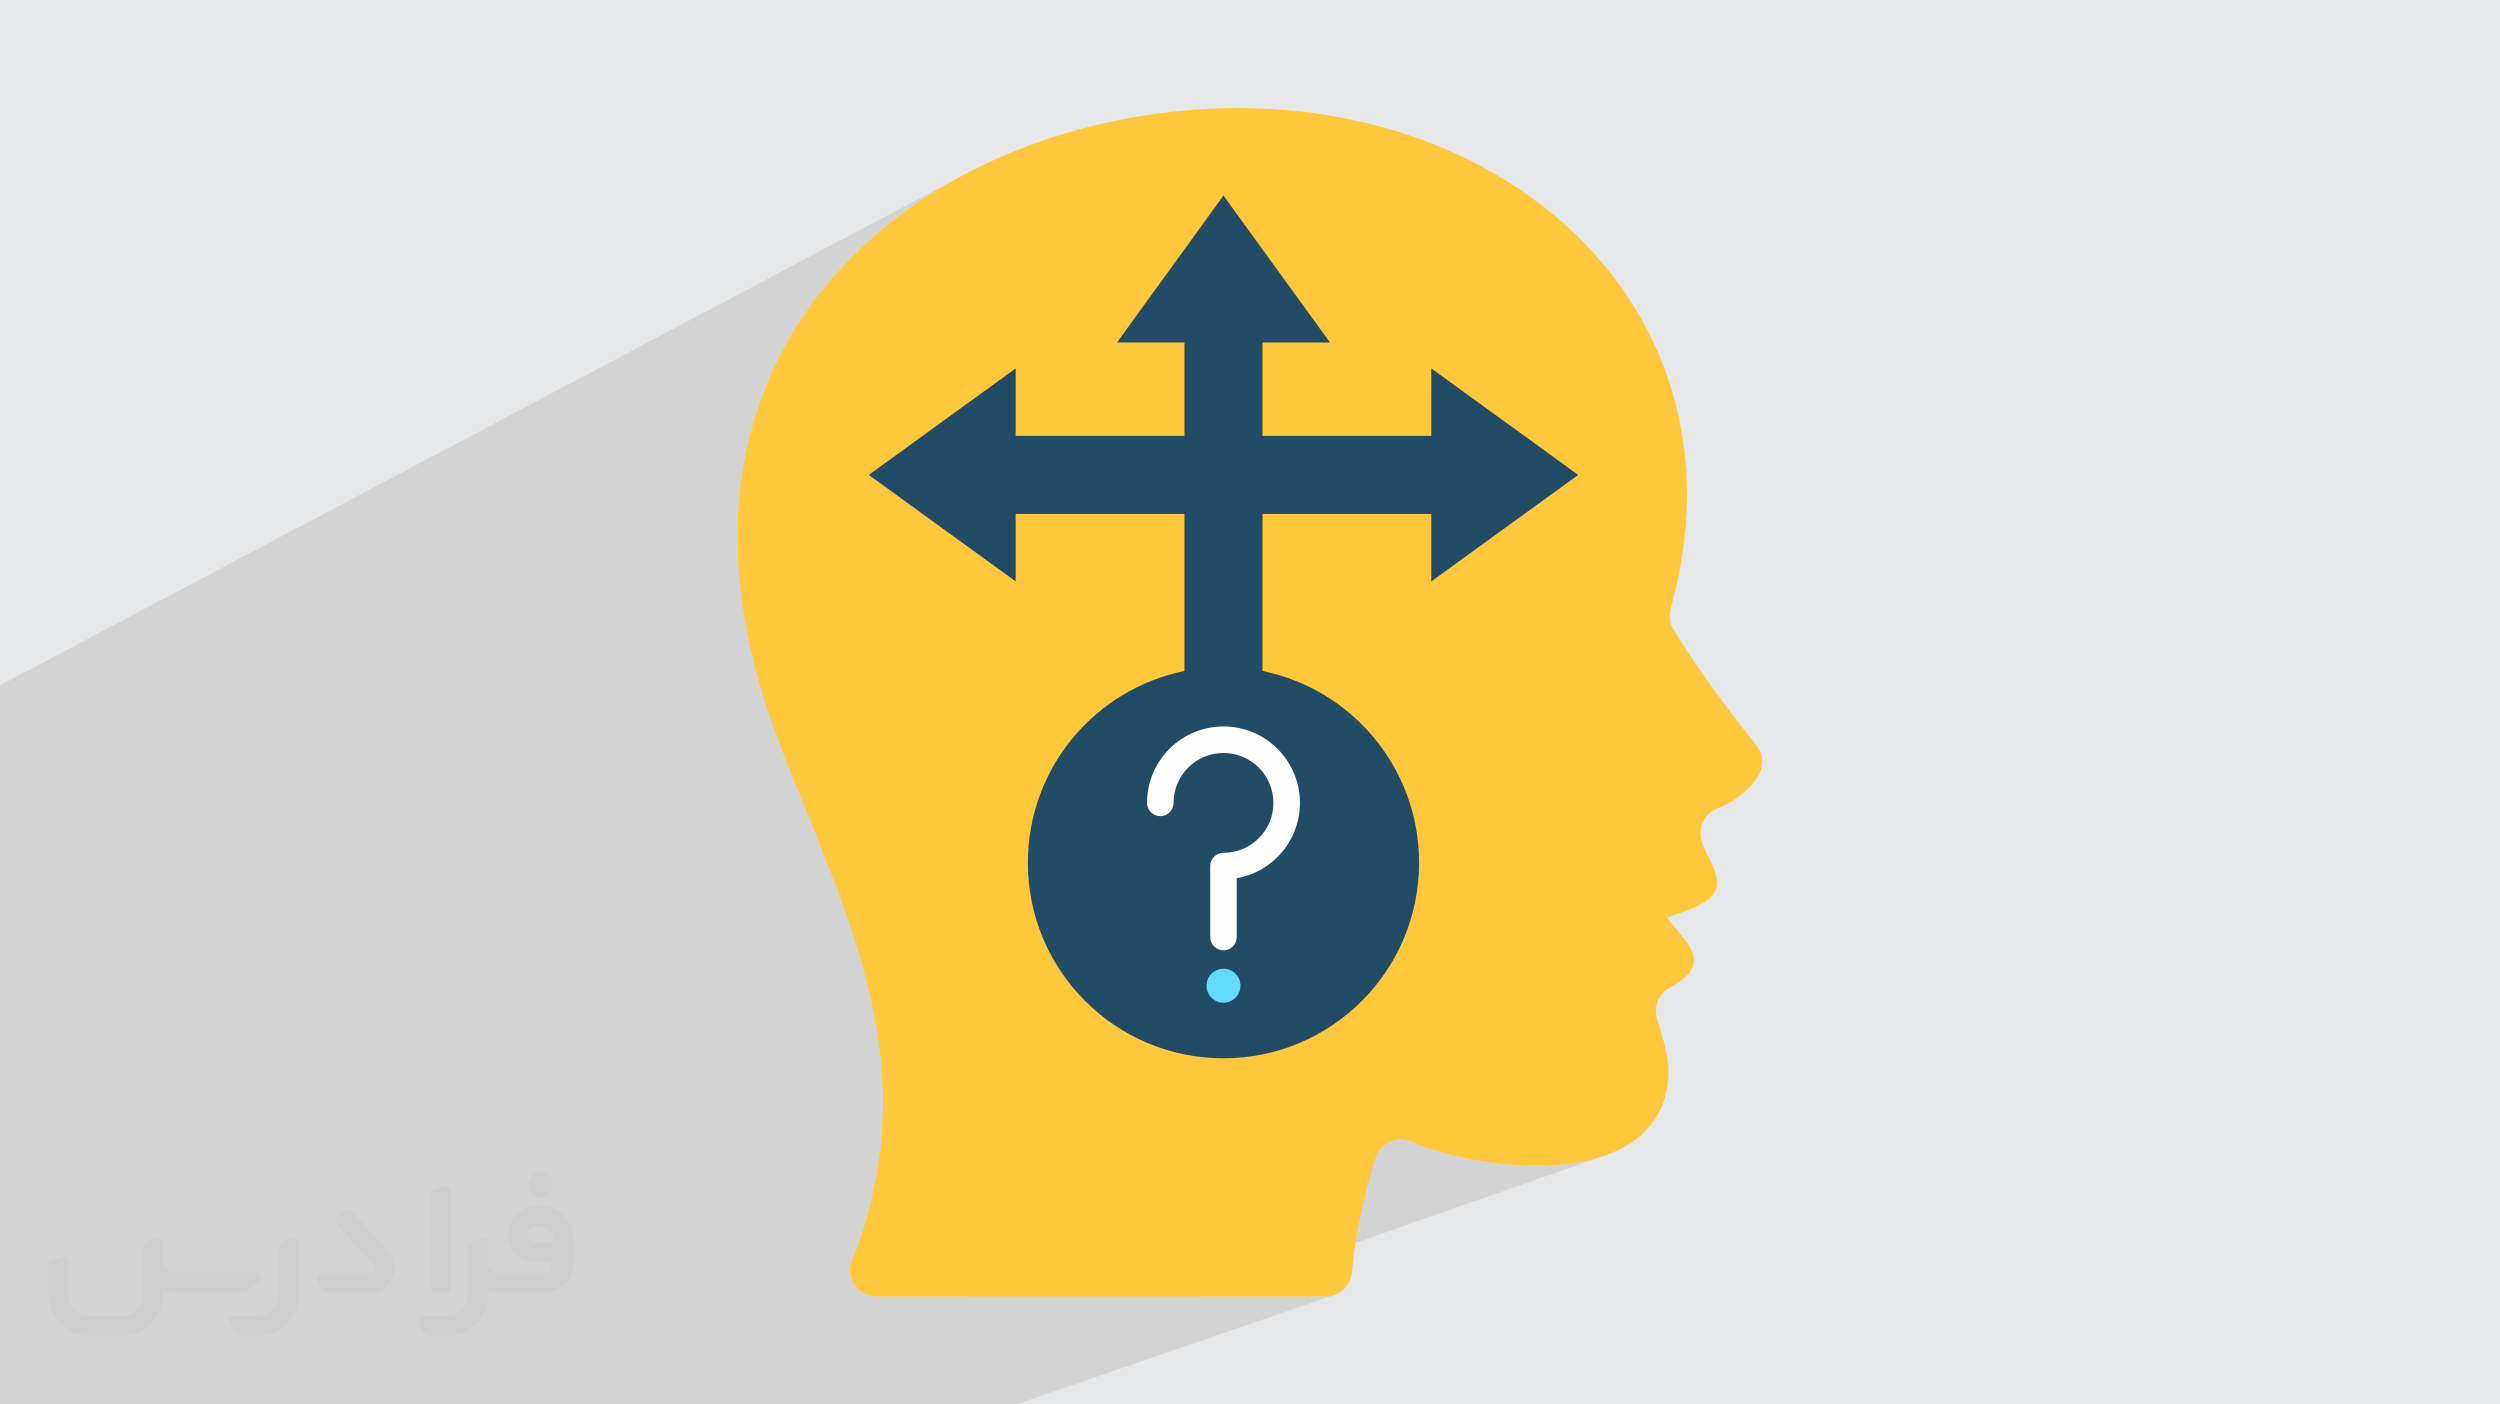 <?xml version="1.0" encoding="UTF-8"?>
<!DOCTYPE svg PUBLIC "-//W3C//DTD SVG 1.0//EN" "http://www.w3.org/TR/2001/REC-SVG-20010904/DTD/svg10.dtd">
<!-- Creator: CorelDRAW -->
<svg xmlns="http://www.w3.org/2000/svg" xml:space="preserve" width="94.192mm" height="52.917mm" version="1.0" style="shape-rendering:geometricPrecision; text-rendering:geometricPrecision; image-rendering:optimizeQuality; fill-rule:evenodd; clip-rule:evenodd"
viewBox="0 0 9404.92 5283.66"
 xmlns:xlink="http://www.w3.org/1999/xlink"
 xmlns:xodm="http://www.corel.com/coreldraw/odm/2003">
 <defs>
  <style type="text/css">
   <![CDATA[
    .fil4 {fill:#224C66}
    .fil3 {fill:#FFC73B}
    .fil5 {fill:#FEFEFE;fill-rule:nonzero}
    .fil6 {fill:#62DBFB;fill-rule:nonzero}
    .fil2 {fill:#373435;fill-rule:nonzero;fill-opacity:0.031}
    .fil1 {fill:#2B2A29;fill-opacity:0.102}
    .fil0 {fill:#E6E7E8}
   ]]>
  </style>
 </defs>
 <g id="Layer_x0020_1">
  <polygon class="fil0" points="-0,0 9404.92,0 9404.92,5283.66 -0,5283.66 "/>
  <path class="fil1" d="M9404.92 2523.42l0 2760.24 0 -2760.24zm-9404.92 1589.44l0 -1.79 0 -144.75 0 -19.89 0 -38.69 0 -35.78 0 -114.49 0 -6.94 0 -67.25 0 -99.66 0 -82.73 0 -215.79 0 -215.97 0 -490.8 3590.04 -1901.29 -77.08 45.53 -74.51 49 -71.7 52.44 -68.68 55.86 -65.44 59.27 -62 62.65 -58.32 66.01 -54.44 69.36 -50.33 72.69 -46.01 75.98 -41.48 79.28 -36.72 82.55 -31.75 85.8 -26.56 89.03 -3.74 16.33 1781.4 -903.14 400.58 552.68 -253.78 121.48 0 229.96 93.11 0 541.87 -253.78 552.68 400.58 -552.68 400.58 -634.98 278.6 0 58.55 31.25 7.04 30.74 8.36 30.18 9.64 29.61 10.88 29.01 12.1 28.35 13.28 27.69 14.45 26.98 15.56 26.24 16.66 25.47 17.71 24.67 18.75 23.85 19.75 22.99 20.72 22.1 21.66 21.18 22.56 20.22 23.43 19.24 24.28 18.22 25.09 17.17 25.88 16.1 26.62 14.99 27.35 13.85 28.03 12.67 28.7 11.47 29.32 10.24 29.91 8.98 30.47 7.68 31 6.36 31.51 4.99 31.98 3.6 32.42 2.19 32.83 0.74 33.21 -0.96 37.86 -2.84 37.37 -4.68 36.82 -6.47 36.24 -8.22 35.6 -9.91 34.92 -11.57 34.19 -13.17 33.41 -14.74 32.6 -16.25 31.72 -17.72 30.81 -19.14 29.85 -20.51 28.85 -21.85 27.8 -23.12 26.7 -24.36 25.56 -25.56 24.36 -26.7 23.12 -27.8 21.85 -28.85 20.51 -29.85 19.14 -30.81 17.72 -31.72 16.25 -32.6 14.74 -33.41 13.17 -1584.85 604.79 -0.01 0.06 -14.69 51.58 3011.14 -1143.54 8.09 -2.31 8.22 -2.31 8.33 -2.33 8.47 -2.39 8.58 -2.49 8.71 -2.63 8.83 -2.78 8.95 -2.99 9.08 -3.22 9.2 -3.48 -3099.26 1176.35 -2.28 8 -21.87 66.37 -25.19 67.31 -4.04 12.38 -2.38 12.38 -0.79 12.27 0.72 12.06 2.17 11.73 3.51 11.29 4.8 10.75 6.02 10.08 7.15 9.32 8.22 8.43 9.2 7.44 10.1 6.34 10.94 5.12 11.7 3.79 12.38 2.36 13 0.81 327.93 0 1610.69 -584.69 9.8 -2.85 10.07 -1.85 10.29 -0.79 10.42 0.3 10.48 1.42 10.46 2.58 10.37 3.76 27.71 11.15 29.63 10.73 31.36 10.24 32.93 9.67 34.33 9.02 35.53 8.29 36.57 7.49 37.44 6.6 38.12 5.65 38.63 4.61 38.98 3.5 39.14 2.31 39.12 1.05 38.93 -0.29 38.58 -1.71 38.03 -3.21 37.31 -4.78 36.43 -6.43 35.37 -8.15 34.12 -9.96 -1501.42 526.33 461.46 0 19.05 -1.81 17.85 -5.2 -1200.89 413.44 -15.81 0 -441.06 0 -788.69 0 -71.01 0 -313.44 0 -437.04 0 -305.07 0 -12.88 0 -111.82 0 -573.59 0 -10.28 0 -0.02 0 -192.51 0 -92.77 0 -127.88 0 -8.01 0 -73.19 0 -72.58 0 -175.05 0 0 -73.17 0 -5.77 0 -71.36 0 -11.51 0 -12.83 0 -3.26 0 -86.95 0 -102.68 0 -3.56 0 -21.61 0 -37.56 0 -0.01 0 -54.17 0 -13.64 0 -71.51 0 -18.42 0 -97.97 0 -48.03 0 -9.28 0 -49.04 0 -15.47 0 -323.9 0 -39.1z"/>
  <g id="_2720642234432">
   <path class="fil2" d="M1125.4 4672.59l0 197.03c0,20.41 -3.74,40.82 -11.66,59.56 -7.92,18.74 -19.16,36.25 -33.74,50.4 -14.58,14.58 -31.65,25.82 -50.4,33.74 -18.74,7.92 -39.15,11.66 -59.56,11.66l-60.82 0c-7.08,0 -14.16,-2.08 -19.99,-6.25 -5.83,-4.16 -10.41,-9.58 -12.92,-16.25l-11.24 -29.16c-0.83,-2.5 -1.25,-5.41 -1.25,-8.33 0,-2.92 1.25,-5.42 2.92,-7.92 1.67,-2.5 3.74,-4.16 6.25,-5.41 2.5,-1.25 5.41,-2.09 7.91,-1.67l86.23 0c22.08,0 42.91,-8.75 58.73,-24.57 15.41,-15.42 24.15,-36.65 24.15,-58.73l0 -179.12c0,-3.33 1.26,-6.66 3.33,-9.58 2.09,-2.92 5,-5 7.92,-6.25l40.82 -15.83c2.5,-0.84 5.41,-1.25 8.33,-0.84 2.92,0.42 5.42,1.26 7.5,2.92 2.09,1.67 4.17,3.75 5.42,6.25 1.25,2.92 2.08,5.83 2.08,8.33z"/>
   <path class="fil2" d="M2033.88 4536.8l-15 0c-59.57,0 -109.13,48.73 -108.31,107.88 0.42,27.5 12.08,54.16 31.66,73.32 19.57,19.57 46.23,30.4 74.14,30.4l39.57 0c5.42,0 10.41,2.08 14.17,5.83 3.74,3.74 5.83,8.75 5.83,14.16 0,5.42 -2.09,10.41 -5.83,14.17 -3.75,3.74 -8.75,5.83 -14.17,5.83l-179.11 0c-10.83,0 -20.83,-4.58 -28.33,-12.08 -7.5,-7.5 -11.66,-17.91 -12.08,-28.33l0 -74.98c0,-2.92 -0.83,-5.41 -2.08,-7.92 -1.25,-2.5 -3.33,-4.57 -5.42,-6.24 -2.08,-1.67 -4.99,-2.51 -7.5,-2.92 -2.92,-0.42 -5.41,0 -8.33,0.83l-41.24 15.83c-2.92,1.25 -5.83,3.33 -7.92,6.25 -2.08,2.92 -2.92,6.25 -2.92,9.58l0 179.12c0,22.08 -8.75,43.32 -24.15,58.73 -15.42,15.42 -36.65,24.57 -58.73,24.57l-86.64 0.01c-2.92,0 -5.42,0.83 -7.92,2.08 -2.5,1.25 -4.58,3.33 -6.25,5.42 -1.66,2.5 -2.5,4.99 -2.92,7.5 -0.41,2.92 0,5.41 1.26,8.33l11.24 29.16c2.5,6.67 7.08,12.5 12.91,16.66 5.83,4.16 12.91,6.25 20,5.83l60.81 0c41.24,0 80.81,-16.25 109.97,-45.82 29.16,-29.16 45.81,-68.74 45.81,-109.97l0 -18.32c15.84,7.91 33.33,12.08 50.82,12.08l157.03 0c30.41,0 59.99,-12.08 81.65,-33.74 21.66,-21.67 33.74,-50.82 33.74,-81.65l0 -85.81c0,-33.32 -13.33,-65.39 -36.65,-89.14 -23.74,-23.74 -55.82,-36.65 -89.14,-36.65zm50.39 136.2l-66.64 0c-7.92,0 -15.42,-2.5 -21.25,-7.91 -5.83,-5.42 -9.59,-12.5 -10.41,-20.42 0,-4.16 0.42,-8.75 2.08,-12.91 1.67,-4.16 3.75,-7.91 6.67,-10.82 5.83,-5.42 13.75,-8.76 21.66,-8.76l7.09 0c16.25,0 31.65,6.25 42.9,17.91 11.66,11.25 17.91,26.66 17.91,42.91z"/>
   <path class="fil2" d="M1694.39 4478.9l0 367.39c0,2.08 -0.42,4.57 -1.25,6.66 -0.84,2.09 -2.09,4.16 -3.75,5.83 -1.67,1.67 -3.33,2.92 -5.41,3.74 -2.09,0.84 -4.16,1.26 -6.67,1.26l-40.82 0c-2.08,0 -4.58,-0.42 -6.66,-1.26 -2.09,-0.83 -4.16,-2.08 -5.42,-3.74 -1.66,-1.67 -2.92,-3.74 -3.74,-5.83 -0.83,-2.09 -1.25,-4.58 -1.25,-6.66l0 -351.57c0,-3.32 0.83,-6.66 2.92,-9.58 2.08,-2.92 4.58,-5 7.91,-6.25l40.83 -15.83c2.5,-0.84 5.41,-1.25 8.33,-1.25 2.92,0.41 5.41,1.25 7.5,2.92 2.5,1.66 4.16,3.74 5.41,6.24 1.25,2.09 2.09,5 2.09,7.92z"/>
   <path class="fil2" d="M1391.56 4863.79l-153.7 0c-7.08,0 -14.17,-2.09 -20,-6.25 -5.83,-4.16 -10.41,-9.99 -13.33,-16.66l-11.24 -28.74c-0.83,-2.51 -1.25,-5.42 -0.83,-8.34 0.41,-2.92 1.25,-5.41 2.92,-7.91 1.66,-2.51 3.74,-4.16 6.24,-5.42 2.51,-1.25 5.42,-2.08 7.92,-2.08l184.11 0c3.33,0 6.66,-1.25 9.58,-2.92 2.93,-2.09 5,-4.58 6.67,-7.92 1.25,-3.33 1.67,-6.66 1.25,-9.99 -0.42,-3.33 -2.08,-6.67 -4.16,-9.17l-141.63 -154.12c-2.92,-3.33 -4.58,-7.92 -4.58,-12.5 0,-4.58 2.09,-8.75 5.83,-12.08l29.58 -27.49c3.33,-2.92 7.92,-4.58 12.5,-4.58 4.58,0.42 8.75,2.09 12.08,5.83l140.37 152.87c55.41,59.57 12.5,157.46 -69.56,157.46z"/>
   <path class="fil2" d="M977.53 4817.97l-20 17.07c-20.83,17.91 -47.49,27.91 -74.98,27.91l-211.19 0c-19.57,0 -39.15,-4.16 -57.06,-12.49l0 16.25c0,20.82 -4.16,41.65 -12.08,60.81 -7.91,19.16 -19.57,36.65 -34.57,51.65 -14.58,14.58 -32.07,26.24 -51.65,34.58 -19.16,7.91 -39.99,12.07 -60.82,12.07l-114.55 0.01c-20.83,0 -41.66,-4.17 -60.82,-12.08 -19.16,-7.92 -36.65,-19.58 -51.65,-34.58 -14.58,-14.58 -26.24,-32.07 -34.57,-51.65 -7.92,-19.16 -12.08,-39.98 -12.08,-60.81l0 -107.89c0,-3.33 1.25,-6.66 2.92,-9.58 2.09,-2.92 4.58,-5 7.92,-6.25l40.82 -15.83c2.5,-0.84 5.41,-1.26 8.33,-0.84 2.92,0.42 5.42,1.25 7.5,2.92 2.09,1.67 4.16,3.75 5.42,6.25 1.25,2.5 2.08,5 2.08,7.92l0 128.71c0,20.83 8.34,40.82 22.92,55.41 14.58,14.58 34.57,22.91 55.4,22.91l125.79 0c20.83,0 40.41,-8.34 54.99,-22.92 14.58,-14.58 22.92,-34.57 22.92,-55.4l0 -184.11c0,-3.33 1.25,-6.67 2.92,-9.59 2.08,-2.92 4.57,-4.99 7.91,-6.24l40.82 -15.84c2.51,-0.83 5.42,-1.25 8.34,-0.83 2.92,0.42 5.41,1.25 7.91,2.92 2.51,1.67 4.17,3.74 5.42,6.25 1.25,2.5 2.08,5.41 2.08,7.91l0 70.4c0,11.66 4.58,23.32 12.92,31.65 8.33,8.34 19.57,13.33 31.65,13.33l307.4 0c3.33,0 7.09,0.84 9.59,2.92 2.92,2.09 5,5 6.25,7.92 1.25,3.33 1.25,6.66 0.41,10.41 0,3.74 -2.08,6.66 -4.57,8.75z"/>
   <path class="fil2" d="M2033.88 4503.89c25.82,0 47.07,-21.25 47.07,-47.07 0,-25.83 -21.25,-47.07 -47.07,-47.07 -25.83,0 -47.08,21.24 -47.08,47.07 0,25.82 21.25,47.07 47.08,47.07z"/>
  </g>
  <g id="_2720642237552">
   <path id="_323333016" class="fil3" d="M6291.06 2359.55c60.86,106.12 166.52,254.7 316.98,445.73 76.55,97.19 -65.26,204.85 -146.66,235.69 -46.32,17.55 -72.47,65.36 -62.28,113.84 16.65,79.12 120.47,173.52 12.37,239.31 -53.31,32.44 -101.38,43.02 -144.19,55.43 34.02,38.52 61.74,72.79 83.13,102.79 57.19,80.19 -7.14,129.37 -69.45,163.81 -41.48,22.93 -60.87,70.29 -47.39,115.71 22.64,76.25 49.79,151.78 42,230.97 -40.91,415.7 -682.48,353.24 -967.21,232.28 -54.93,-23.33 -117.14,5.74 -134.48,62.85 -49.97,164.72 -77.45,302.75 -87.78,427.7 -4.28,51.9 -47.36,91.56 -99.43,91.56l-1688.85 0c-70.8,0 -118.82,-70.76 -92.71,-136.56 286.84,-723.08 -13.59,-1278.63 -268,-1931.21 -518.96,-1331.11 291.22,-2150.32 1246.73,-2352.65 1291.34,-273.44 2421.33,600.26 2110.34,1798.46 -9.68,37.25 -22.27,70.89 -3.13,104.28z"/>
   <path id="_323332512" class="fil4" d="M4455.88 2524.32l0 -590.93 -634.98 0 0 253.78 -552.68 -400.58 552.68 -400.58 0 253.79 634.98 -0.01 0 -351.44 -253.79 0 400.58 -552.68 400.58 552.68 -253.78 0 0 351.44 634.98 0.01 0 -253.79 552.68 400.58 -552.68 400.58 0 -253.78 -634.98 0 0 590.93c336.04,68.04 589.02,365.05 589.02,721.16 0,406.37 -329.44,735.82 -735.82,735.82 -406.38,0 -735.82,-329.44 -735.82,-735.82 0,-356.11 252.97,-653.11 589.01,-721.16l0 0z"/>
   <path id="_323332488" class="fil5" d="M4315.08 3020.52c0,27.55 22.34,49.89 49.89,49.89 27.55,0 49.88,-22.34 49.88,-49.89 0,-51.87 21.03,-98.83 55.02,-132.82 33.98,-33.99 80.95,-55.02 132.82,-55.02 51.88,0 98.84,21.03 132.83,55.02 33.99,33.99 55.01,80.95 55.01,132.82 0,51.88 -21.02,98.84 -55.01,132.83 -33.99,33.99 -80.95,55.01 -132.83,55.01 -27.55,0 -49.88,22.34 -49.88,49.89l0 266.92c0,27.55 22.34,49.89 49.88,49.89 27.56,0 49.89,-22.34 49.89,-49.89l0 -221.34c59.42,-10.39 112.58,-39.03 153.48,-79.93 52.04,-52.04 84.24,-123.95 84.24,-203.36 0,-79.41 -32.19,-151.32 -84.24,-203.36 -52.04,-52.05 -123.95,-84.25 -203.36,-84.25 -79.42,0 -151.33,32.2 -203.37,84.25 -52.04,52.04 -84.24,123.95 -84.24,203.36l-0.01 -0.01z"/>
   <path id="_323332536" class="fil6" d="M4602.67 3644.27c-35.28,0 -63.88,28.61 -63.88,63.88 0,35.29 28.61,63.88 63.88,63.88l0.03 0c35.29,0 63.88,-28.6 63.88,-63.87 0,-35.29 -28.6,-63.88 -63.88,-63.88l-0.03 -0.01z"/>
  </g>
 </g>
</svg>
